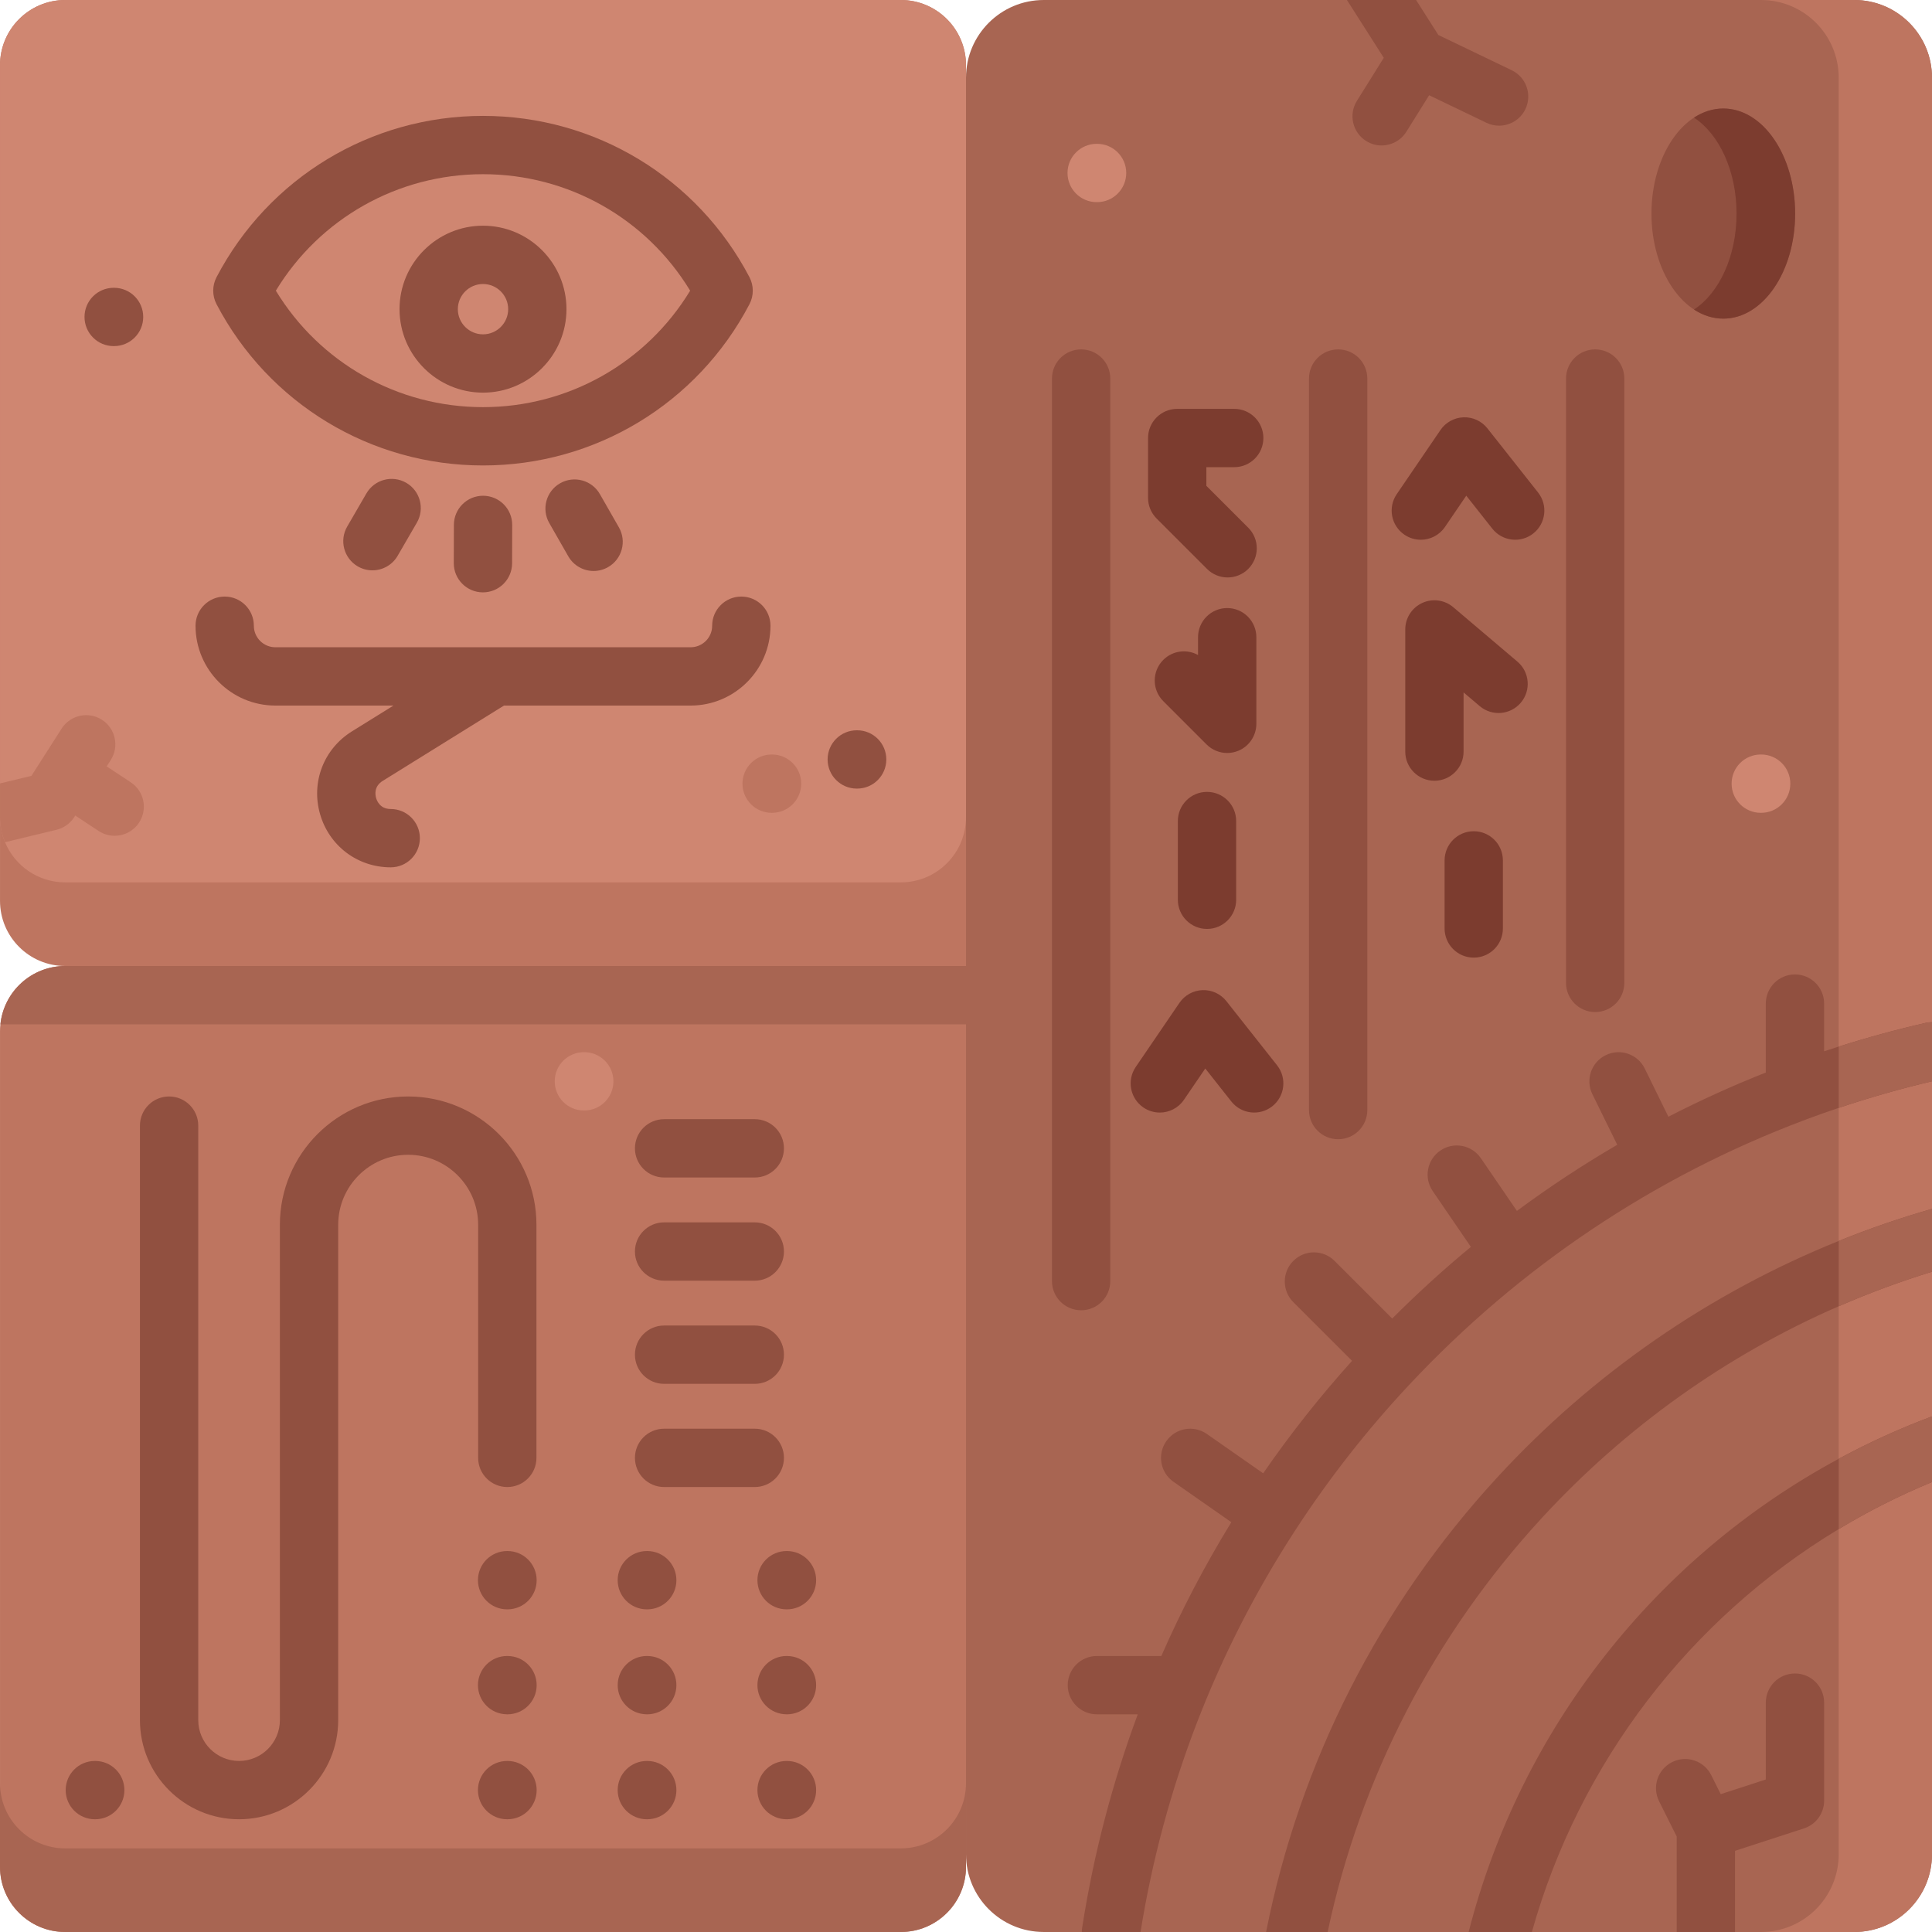 <?xml version="1.0" encoding="UTF-8"?>
<svg xmlns="http://www.w3.org/2000/svg" height="512pt" viewBox="0 0 512 512.002" width="512pt">
  <path d="m256 17.277v477.449c0 9.539-7.734 17.273-17.273 17.273h-221.449c-9.539 0-17.277-7.734-17.277-17.273v-221.449c0-.617.031-1.227.105-1.824.906-8.684 8.25-15.453 17.172-15.453-9.539 0-17.277-7.734-17.277-17.273v-221.449c0-9.539 7.738-17.277 17.277-17.277h221.449c9.539 0 17.273 7.738 17.273 17.277zm0 0" fill="#be7560"></path>
  <path d="m256 472.566v22.16c0 9.539-7.734 17.273-17.273 17.273h-221.449c-9.539 0-17.277-7.734-17.277-17.273v-22.16c0 9.539 7.738 17.277 17.277 17.277h221.449c9.539 0 17.273-7.738 17.273-17.277zm0 0" fill="#a86552"></path>
  <path d="m256 17.277v199.277c0 9.551-7.734 17.285-17.273 17.285h-221.449c-7.191 0-13.352-4.398-15.957-10.652-.844-2.039-1.32-4.285-1.32-6.633v-199.277c0-9.539 7.738-17.277 17.277-17.277h221.449c9.539 0 17.273 7.738 17.273 17.277zm0 0" fill="#cf8671"></path>
  <path d="m512 20.605v470.793c0 11.383-9.219 20.602-20.602 20.602h-214.793c-11.383 0-20.605-9.219-20.605-20.602v-470.793c0-11.383 9.223-20.605 20.605-20.605h214.793c11.383 0 20.602 9.223 20.602 20.605zm0 0" fill="#a86552"></path>
  <path d="m512 20.605v470.793c0 11.383-9.219 20.602-20.602 20.602h-24.727c11.387 0 20.605-9.219 20.605-20.602v-470.793c0-11.383-9.219-20.605-20.605-20.605h24.727c11.383 0 20.602 9.223 20.602 20.605zm0 0" fill="#be7560"></path>
  <path d="m512 270.887v15.668c-8.375 1.969-16.625 4.328-24.723 7.047-2.844.961-5.668 1.957-8.469 3-.27.125-.547.238-.836.32-39.547 14.906-75.211 38.734-104.551 70.102-11.117 11.887-21.078 24.602-29.836 38.016-.133.234-.277.465-.434.68-.031.051-.059.082-.09.125-20.789 32.047-34.699 68.051-40.805 106.16h-15.559c0-.402.031-.793.094-1.195 3.027-19.422 7.984-38.324 14.73-56.496h-10.836c-4.273 0-7.727-3.461-7.727-7.727 0-2.133.867-4.059 2.258-5.461 1.398-1.398 3.336-2.266 5.469-2.266h17.082c5.355-12.219 11.547-24.062 18.551-35.457l-15.336-10.715c-3.492-2.441-4.348-7.254-1.906-10.754 2.441-3.504 7.25-4.359 10.754-1.918l14.926 10.426c7.16-10.375 15.02-20.324 23.551-29.805l-15.566-15.555c-3.016-3.02-3.016-7.91 0-10.93 3.02-3.02 7.914-3.02 10.93 0l15.277 15.277c6.68-6.688 13.629-13.02 20.852-18.984l-10.113-14.797c-2.414-3.52-1.504-8.332 2.016-10.734 3.523-2.41 8.324-1.512 10.734 2.012l9.562 13.98c8.551-6.336 17.43-12.18 26.59-17.523l-6.594-13.414c-1.875-3.82-.301-8.457 3.531-10.332 3.824-1.887 8.461-.309 10.344 3.523l6.273 12.785c8.406-4.316 17.008-8.23 25.816-11.715v-18.266c0-4.273 3.453-7.727 7.727-7.727 4.266 0 7.727 3.453 7.727 7.727v12.641c1.289-.422 2.574-.844 3.863-1.246 7.551-2.398 15.215-4.492 23.004-6.273.578-.137 1.152-.199 1.719-.199zm0 0" fill="#915040"></path>
  <path d="m512 375.367v17.391c-8.609 3.555-16.871 7.727-24.723 12.473-39.406 23.789-68.703 61.832-81.312 106.77h-16.762c13.836-53.98 49.637-99.277 98.074-125.402 7.871-4.258 16.07-7.996 24.57-11.18.051-.02.102-.039.152-.051zm0 0" fill="#915040"></path>
  <path d="m512 320.367v16.656c-8.426 2.586-16.68 5.648-24.723 9.148-29.691 12.949-56.504 32.027-78.715 56.156-28.508 30.957-48.059 68.797-56.723 109.672h-16.309c8.891-44.957 30.062-86.586 61.273-120.488 25.301-27.484 56.207-48.832 90.473-62.645 8.066-3.258 16.316-6.102 24.723-8.5zm0 0" fill="#915040"></path>
  <path d="m262.695 256v15.453h-262.59c.906-8.684 8.25-15.453 17.172-15.453zm0 0" fill="#a86552"></path>
  <g fill="#915040">
    <path d="m63.355 482.125c-14.484 0-26.27-11.785-26.27-26.27v-157.551c0-4.27 3.461-7.727 7.727-7.727s7.727 3.461 7.727 7.727v157.551c0 5.965 4.852 10.816 10.816 10.816 5.965 0 10.816-4.852 10.816-10.816v-131.281c0-18.746 15.254-33.996 33.996-33.996 18.746 0 33.996 15.25 33.996 33.996v61.777c0 4.27-3.457 7.727-7.727 7.727-4.266 0-7.723-3.461-7.723-7.727v-61.777c0-10.223-8.32-18.543-18.543-18.543-10.227 0-18.543 8.32-18.543 18.543v131.281c0 14.484-11.785 26.27-26.273 26.27zm0 0"></path>
    <path d="m134.492 426.496h-.105c-4.27 0-7.727-3.461-7.727-7.727s3.457-7.727 7.727-7.727h.105c4.27 0 7.727 3.461 7.727 7.727s-3.457 7.727-7.727 7.727zm0 0"></path>
    <path d="m134.492 454.312c-.023 0-.047 0-.07 0l-.109-.004c-4.266-.039-7.691-3.531-7.652-7.797.039-4.242 3.492-7.656 7.723-7.656h.074l.109.004c4.266.039 7.691 3.531 7.652 7.797-.039 4.242-3.492 7.656-7.727 7.656zm0 0"></path>
    <path d="m134.492 482.125h-.105c-4.27 0-7.727-3.457-7.727-7.727 0-4.266 3.457-7.723 7.727-7.723h.105c4.27 0 7.727 3.457 7.727 7.723 0 4.27-3.457 7.727-7.727 7.727zm0 0"></path>
    <path d="m171.527 426.496h-.109c-4.266 0-7.727-3.461-7.727-7.727s3.461-7.727 7.727-7.727h.109c4.266 0 7.727 3.461 7.727 7.727s-3.461 7.727-7.727 7.727zm0 0"></path>
    <path d="m171.527 454.312c-.023 0-.047 0-.074 0l-.105-.004c-4.27-.039-7.695-3.531-7.652-7.797.039-4.242 3.488-7.656 7.723-7.656h.074l.105.004c4.27.039 7.695 3.531 7.656 7.797-.043 4.242-3.492 7.656-7.727 7.656zm0 0"></path>
    <path d="m171.527 482.125h-.109c-4.266 0-7.727-3.457-7.727-7.727 0-4.266 3.461-7.723 7.727-7.723h.109c4.266 0 7.727 3.457 7.727 7.723 0 4.27-3.461 7.727-7.727 7.727zm0 0"></path>
    <path d="m208.559 426.496h-.105c-4.27 0-7.727-3.461-7.727-7.727s3.457-7.727 7.727-7.727h.105c4.266 0 7.727 3.461 7.727 7.727s-3.461 7.727-7.727 7.727zm0 0"></path>
    <path d="m208.562 454.312c-.027 0-.051 0-.074 0l-.109-.004c-4.266-.039-7.691-3.531-7.652-7.797.039-4.242 3.492-7.656 7.723-7.656h.074l.109.004c4.266.039 7.691 3.531 7.652 7.797-.039 4.242-3.492 7.656-7.723 7.656zm0 0"></path>
    <path d="m208.559 482.125h-.105c-4.27 0-7.727-3.457-7.727-7.727 0-4.266 3.457-7.723 7.727-7.723h.105c4.266 0 7.727 3.457 7.727 7.723 0 4.27-3.461 7.727-7.727 7.727zm0 0"></path>
    <path d="m200.027 312.051h-24.035c-4.27 0-7.727-3.461-7.727-7.727 0-4.27 3.457-7.727 7.727-7.727h24.035c4.27 0 7.727 3.457 7.727 7.727 0 4.266-3.457 7.727-7.727 7.727zm0 0"></path>
    <path d="m200.027 339.391h-24.035c-4.27 0-7.727-3.457-7.727-7.727 0-4.266 3.457-7.723 7.727-7.723h24.035c4.27 0 7.727 3.457 7.727 7.723 0 4.27-3.457 7.727-7.727 7.727zm0 0"></path>
    <path d="m200.027 366.734h-24.035c-4.27 0-7.727-3.457-7.727-7.727 0-4.266 3.457-7.727 7.727-7.727h24.035c4.27 0 7.727 3.461 7.727 7.727 0 4.27-3.457 7.727-7.727 7.727zm0 0"></path>
    <path d="m200.027 394.078h-24.035c-4.27 0-7.727-3.461-7.727-7.727 0-4.266 3.457-7.727 7.727-7.727h24.035c4.27 0 7.727 3.461 7.727 7.727 0 4.266-3.457 7.727-7.727 7.727zm0 0"></path>
    <path d="m128 123.352c29.746 0 56.801-16.375 70.613-42.73 1.176-2.242 1.176-4.926 0-7.172-13.812-26.359-40.871-42.738-70.613-42.738-29.738 0-56.797 16.379-70.613 42.738-1.176 2.246-1.176 4.93 0 7.172 13.812 26.355 40.871 42.73 70.613 42.73zm0-77.188c22.598 0 43.273 11.727 54.898 30.871-11.625 19.137-32.301 30.863-54.898 30.863s-43.273-11.727-54.898-30.863c11.629-19.145 32.305-30.871 54.898-30.871zm0 0"></path>
    <path d="m128 104.055c12.199 0 22.121-9.926 22.121-22.121 0-12.199-9.922-22.121-22.121-22.121-12.195 0-22.121 9.922-22.121 22.121 0 12.199 9.926 22.121 22.121 22.121zm0-28.789c3.68 0 6.672 2.992 6.672 6.668 0 3.676-2.992 6.668-6.672 6.668-3.676 0-6.668-2.992-6.668-6.668 0-3.676 2.992-6.668 6.668-6.668zm0 0"></path>
    <path d="m128.012 131.379c-4.254 0-7.711 3.445-7.727 7.703l-.027 10.156c-.012 4.266 3.438 7.734 7.703 7.746h.023c4.258 0 7.715-3.445 7.727-7.703l.027-10.152c.016-4.27-3.434-7.738-7.703-7.75-.008 0-.016 0-.023 0zm0 0"></path>
    <path d="m148.43 128.074c-3.703 2.117-4.988 6.84-2.867 10.543l5.039 8.809c1.426 2.492 4.031 3.891 6.715 3.891 1.301 0 2.617-.332 3.828-1.023 3.703-2.117 4.988-6.84 2.867-10.543l-5.039-8.809c-2.121-3.703-6.84-4.984-10.543-2.867zm0 0"></path>
    <path d="m97.102 130.762-5.09 8.781c-2.141 3.691-.883 8.418 2.805 10.559 1.223.707 2.555 1.043 3.871 1.043 2.664 0 5.258-1.379 6.691-3.852l5.09-8.777c2.141-3.691.887-8.422-2.805-10.562-3.691-2.141-8.422-.883-10.562 2.809zm0 0"></path>
    <path d="m101.422 206.945 32.137-19.961h49.461c11.672 0 21.164-9.492 21.164-21.16 0-4.27-3.461-7.727-7.727-7.727s-7.727 3.461-7.727 7.727c0 3.148-2.559 5.707-5.707 5.707h-110.043c-3.148 0-5.707-2.559-5.707-5.707 0-4.27-3.461-7.727-7.727-7.727-4.27 0-7.727 3.461-7.727 7.727 0 11.668 9.492 21.16 21.16 21.16h31.293l-11.004 6.836c-7.469 4.641-10.867 13.438-8.457 21.895 2.414 8.453 9.941 14.137 18.734 14.137 4.266 0 7.727-3.461 7.727-7.727 0-4.27-3.461-7.727-7.727-7.727-2.742 0-3.621-2.043-3.875-2.926-.25-.879-.582-3.078 1.75-4.527zm0 0"></path>
    <path d="m227.156 193.535h-.105c-4.27 0-7.727 3.457-7.727 7.727 0 4.266 3.457 7.723 7.727 7.723h.105c4.266 0 7.727-3.457 7.727-7.723 0-4.27-3.461-7.727-7.727-7.727zm0 0"></path>
    <path d="m30.227 76.27h-.109c-4.266 0-7.723 3.457-7.723 7.723 0 4.27 3.457 7.727 7.723 7.727h.109c4.266 0 7.727-3.457 7.727-7.727 0-4.266-3.461-7.723-7.727-7.723zm0 0"></path>
  </g>
  <path d="m204.598 199.953h-.105c-4.266 0-7.727 3.457-7.727 7.727 0 4.266 3.461 7.727 7.727 7.727h.105c4.27 0 7.727-3.461 7.727-7.727 0-4.27-3.457-7.727-7.727-7.727zm0 0" fill="#be7560"></path>
  <path d="m290.738 53.57h-.109c-4.266 0-7.727-3.461-7.727-7.727s3.461-7.727 7.727-7.727h.109c4.266 0 7.727 3.461 7.727 7.727s-3.461 7.727-7.727 7.727zm0 0" fill="#cf8671"></path>
  <path d="m466.727 215.406h-.109c-4.266 0-7.723-3.461-7.723-7.727 0-4.27 3.457-7.727 7.723-7.727h.109c4.266 0 7.727 3.457 7.727 7.727 0 4.266-3.461 7.727-7.727 7.727zm0 0" fill="#cf8671"></path>
  <path d="m154.84 294.289h-.105c-4.27 0-7.727-3.457-7.727-7.727 0-4.266 3.457-7.723 7.727-7.723h.105c4.266 0 7.727 3.457 7.727 7.723 0 4.27-3.461 7.727-7.727 7.727zm0 0" fill="#cf8671"></path>
  <path d="m25.238 482.125h-.105c-4.266 0-7.727-3.457-7.727-7.727 0-4.266 3.461-7.723 7.727-7.723h.105c4.27 0 7.727 3.457 7.727 7.723.004 4.27-3.457 7.727-7.727 7.727zm0 0" fill="#915040"></path>
  <path d="m475.73 56.602c0-15.379-8.523-27.844-19.039-27.844-10.512 0-19.035 12.465-19.035 27.844 0 15.375 8.523 27.84 19.035 27.84 10.516 0 19.039-12.465 19.039-27.84zm0 0" fill="#915040"></path>
  <path d="m475.73 56.602c0 15.379-8.52 27.84-19.039 27.84-2.766 0-5.395-.863-7.766-2.414 6.648-4.34 11.277-14.094 11.277-25.426 0-11.336-4.629-21.09-11.277-25.426 2.371-1.555 5-2.418 7.766-2.418 10.52 0 19.039 12.469 19.039 27.844zm0 0" fill="#7c3c2f"></path>
  <path d="m286.512 347.238c-4.27 0-7.727-3.461-7.727-7.727v-239.195c0-4.266 3.457-7.723 7.727-7.723 4.266 0 7.723 3.457 7.723 7.723v239.195c0 4.27-3.457 7.727-7.723 7.727zm0 0" fill="#915040"></path>
  <path d="m354.625 301.91c-4.266 0-7.727-3.461-7.727-7.727v-193.867c0-4.266 3.461-7.723 7.727-7.723s7.727 3.457 7.727 7.723v193.867c0 4.27-3.461 7.727-7.727 7.727zm0 0" fill="#915040"></path>
  <path d="m422.738 268.203c-4.266 0-7.723-3.461-7.723-7.727v-160.16c0-4.266 3.457-7.723 7.723-7.723 4.27 0 7.727 3.457 7.727 7.723v160.16c0 4.266-3.457 7.727-7.727 7.727zm0 0" fill="#915040"></path>
  <path d="m325.332 153.031c-1.977 0-3.957-.754-5.465-2.266l-13.355-13.355c-1.449-1.449-2.266-3.414-2.266-5.465v-15.867c0-4.266 3.461-7.723 7.727-7.723h15.109c4.27 0 7.727 3.457 7.727 7.723 0 4.27-3.457 7.727-7.727 7.727h-7.383v4.941l11.098 11.098c3.016 3.016 3.016 7.906 0 10.926-1.512 1.508-3.488 2.262-5.465 2.262zm0 0" fill="#7c3c2f"></path>
  <path d="m325.219 199.551c-2.008 0-3.984-.785-5.465-2.266l-11.477-11.477c-3.016-3.02-3.016-7.91 0-10.926 2.496-2.496 6.277-2.93 9.215-1.297v-4.719c0-4.266 3.457-7.723 7.727-7.723 4.266 0 7.727 3.457 7.727 7.723v22.953c0 3.125-1.883 5.945-4.77 7.141-.957.395-1.961.59-2.957.59zm0 0" fill="#7c3c2f"></path>
  <path d="m319.871 246.176c-4.266 0-7.727-3.461-7.727-7.727v-20.863c0-4.27 3.461-7.727 7.727-7.727 4.27 0 7.727 3.457 7.727 7.727v20.863c0 4.266-3.457 7.727-7.727 7.727zm0 0" fill="#7c3c2f"></path>
  <path d="m376.523 143.039c-1.496 0-3.012-.438-4.344-1.344-3.527-2.406-4.438-7.211-2.031-10.734l11.59-17c1.383-2.031 3.656-3.285 6.113-3.367 2.457-.094 4.809 1 6.332 2.93l13.426 17c2.645 3.348 2.074 8.207-1.273 10.852-3.352 2.645-8.207 2.074-10.855-1.273l-6.902-8.742-5.66 8.305c-1.496 2.191-3.926 3.375-6.395 3.375zm0 0" fill="#7c3c2f"></path>
  <path d="m307.359 294.84c-1.5 0-3.016-.438-4.348-1.344-3.523-2.402-4.434-7.211-2.031-10.734l11.59-17c1.387-2.031 3.656-3.281 6.113-3.367 2.457-.098 4.812 1 6.336 2.934l13.422 16.996c2.648 3.352 2.074 8.207-1.273 10.852-3.352 2.645-8.207 2.074-10.852-1.273l-6.902-8.742-5.664 8.305c-1.496 2.195-3.922 3.375-6.391 3.375zm0 0" fill="#7c3c2f"></path>
  <path d="m380.137 206.906c-4.266 0-7.727-3.457-7.727-7.723v-32.375c0-3.008 1.75-5.746 4.48-7.008 2.734-1.27 5.953-.828 8.246 1.117l17 14.426c3.254 2.758 3.652 7.637.891 10.887-2.762 3.254-7.637 3.656-10.891.895l-4.273-3.629v15.688c0 4.266-3.457 7.723-7.727 7.723zm0 0" fill="#7c3c2f"></path>
  <path d="m390.559 253.781c-4.27 0-7.727-3.457-7.727-7.727v-18.039c0-4.266 3.457-7.727 7.727-7.727 4.266 0 7.723 3.461 7.723 7.727v18.039c.004 4.27-3.457 7.727-7.723 7.727zm0 0" fill="#7c3c2f"></path>
  <path d="m404.242 28.93c-1.328 2.77-4.09 4.375-6.973 4.375-1.113 0-2.254-.234-3.336-.762l-15.195-7.305-6.039 9.676c-1.461 2.336-3.984 3.637-6.562 3.637-1.391 0-2.812-.383-4.078-1.176-3.625-2.266-4.73-7.027-2.461-10.652l7.117-11.402-9.742-15.289c-.012-.012-.012-.02-.023-.031h18.328l5.902 9.273 19.449 9.344c3.844 1.855 5.461 6.469 3.613 10.312zm0 0" fill="#915040"></path>
  <path d="m36.84 218.02c-1.484 2.254-3.945 3.469-6.457 3.469-1.453 0-2.938-.41-4.246-1.273l-6.203-4.094-.266.434c-1.07 1.68-2.762 2.875-4.699 3.348l-13.648 3.289c-.844-2.043-1.32-4.289-1.32-6.637v-8.941l8.324-2.008 8.004-12.52c2.301-3.594 7.078-4.645 10.676-2.348 3.594 2.297 4.645 7.078 2.348 10.672l-1.09 1.691 6.387 4.211c3.562 2.352 4.539 7.141 2.191 10.707zm0 0" fill="#be7560"></path>
  <path d="m483.414 451.219v25.98c0 3.352-2.164 6.316-5.348 7.348l-18.266 5.941v21.512h-15.453v-25.301l-4.676-9.363c-1.906-3.812-.363-8.457 3.461-10.363 3.812-1.906 8.457-.363 10.363 3.461l2.516 5.039 11.949-3.887v-20.367c0-4.266 3.449-7.727 7.727-7.727 4.266 0 7.727 3.461 7.727 7.727zm0 0" fill="#915040"></path>
  <path d="m512 270.887v15.668c-8.375 1.969-16.625 4.328-24.723 7.047v-16.246c7.551-2.398 15.215-4.492 23.004-6.273.578-.133 1.152-.195 1.719-.195zm0 0" fill="#a86552"></path>
  <path d="m487.277 328.867c8.066-3.258 16.316-6.102 24.723-8.5v16.656c-8.426 2.586-16.68 5.648-24.723 9.148zm0 0" fill="#a86552"></path>
  <path d="m511.848 375.422c.051-.023.102-.043.152-.055v17.391c-8.609 3.555-16.871 7.727-24.723 12.477v-18.637c7.871-4.254 16.07-7.996 24.57-11.176zm0 0" fill="#a86552"></path>
</svg>
